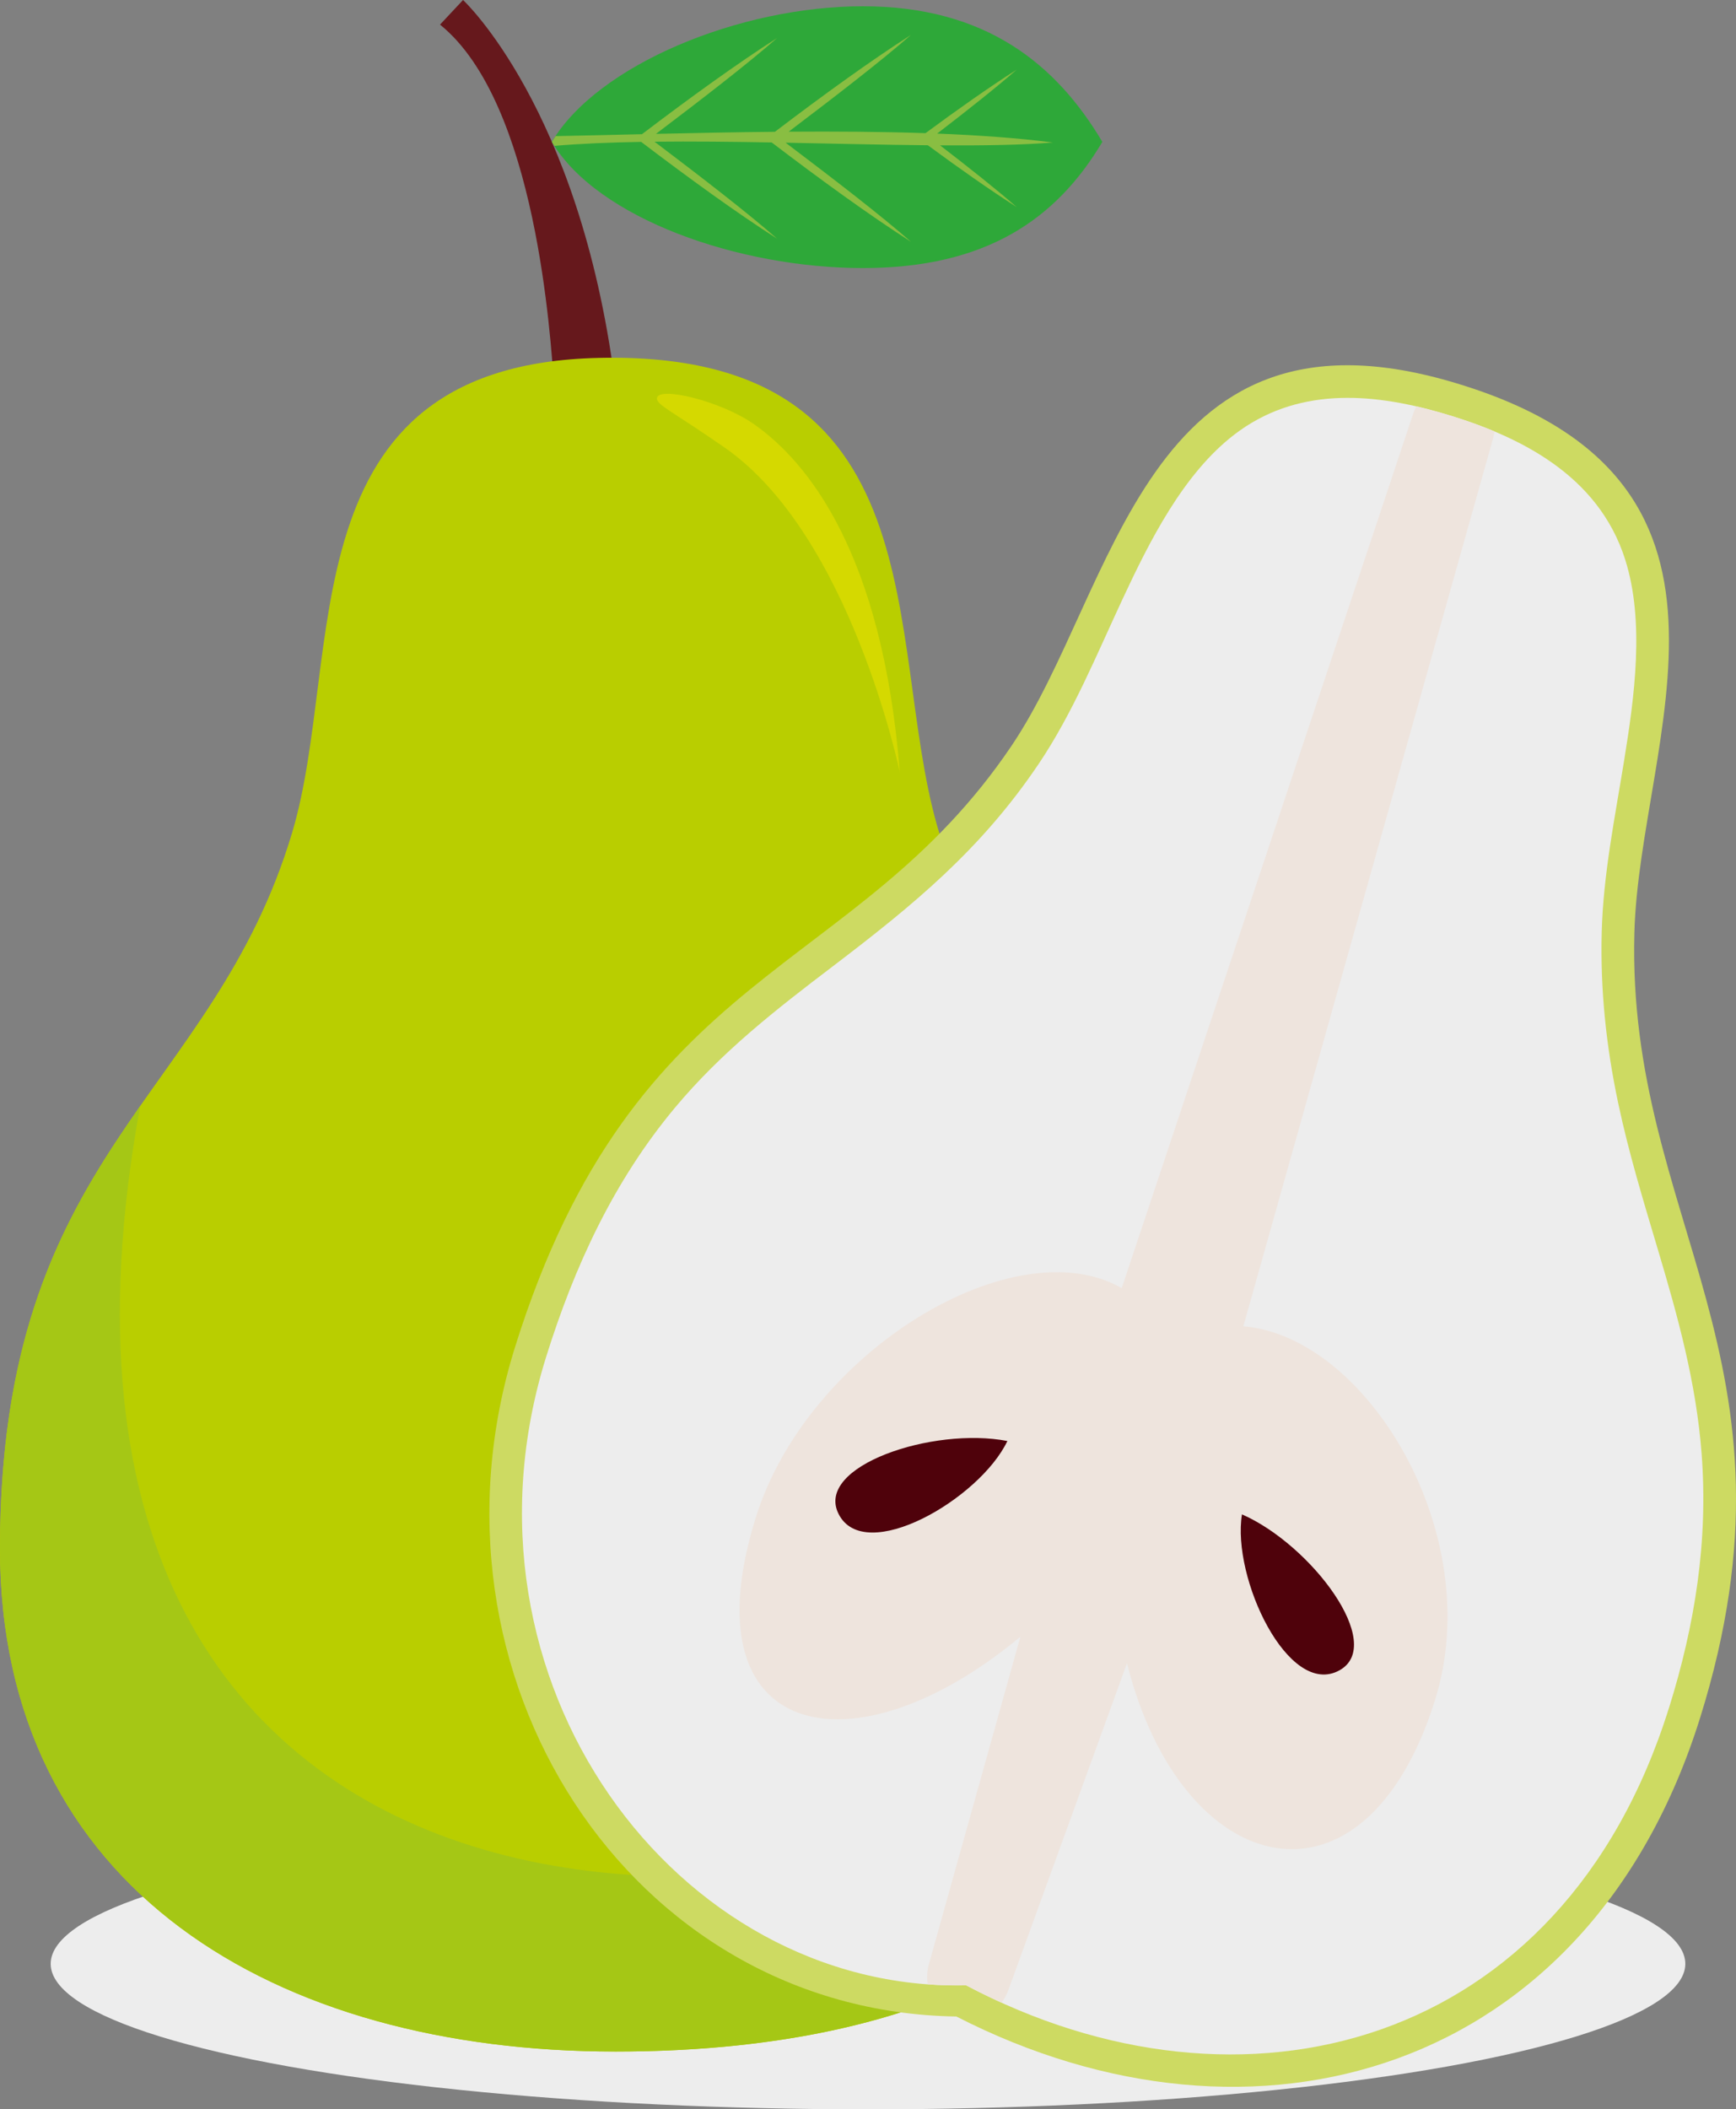 <?xml version="1.0" encoding="UTF-8"?>
<svg id="Laag_2" data-name="Laag 2" xmlns="http://www.w3.org/2000/svg" viewBox="0 0 1127.86 1369.89">
  <rect x="0" y="0" width="1127.86" height="1369.89" fill="#808080" stroke="none"/>
  <defs>
    <style>
      .cls-1 {
        fill: #2ea839;
      }

      .cls-1, .cls-2, .cls-3, .cls-4, .cls-5, .cls-6, .cls-7, .cls-8, .cls-9, .cls-10 {
        fill-rule: evenodd;
      }

      .cls-1, .cls-2, .cls-3, .cls-4, .cls-5, .cls-6, .cls-7, .cls-8, .cls-9, .cls-10, .cls-11 {
        stroke-width: 0px;
      }

      .cls-2 {
        fill: #4f020b;
      }

      .cls-3 {
        fill: #cdda62;
      }

      .cls-4 {
        fill: #a5c715;
      }

      .cls-5 {
        fill: #d5d900;
      }

      .cls-6, .cls-11 {
        fill: #ededed;
      }

      .cls-7 {
        fill: #66181c;
      }

      .cls-8 {
        fill: #89be42;
      }

      .cls-9 {
        fill: #eee4dd;
      }

      .cls-10 {
        fill: #b9ce00;
      }
    </style>
  </defs>
  <g id="Layer_1" data-name="Layer 1">
    <g>
      <ellipse class="cls-11" cx="563.93" cy="1275.39" rx="531" ry="94.5"/>
      <g>
        <path class="cls-7" d="M360.02,250.75c-2.32-30.34-11.23-183.96-74.14-234.77l14.96-15.98s75.45,69.83,98.53,247.04c-2.04,0-4.07.01-6.16.07-12.06.33-23.07,1.59-33.2,3.65Z"/>
        <path class="cls-10" d="M799.95,1005.78c0,240.9-179.08,326.59-399.98,326.59S0,1226.68,0,1005.78c0-258.59,138.03-291.9,189.83-465.13,34.51-115.42-5.42-303.58,199.14-308.22,222.8-5.05,185.56,182.91,219.78,303.52,50.69,178.67,191.2,228.93,191.2,469.83Z"/>
        <path class="cls-4" d="M787.11,1108.46c-44.71,163.11-201.08,223.9-387.14,223.9C179.08,1332.36,0,1226.68,0,1005.78c0-145.45,43.67-219.63,91.1-287.52-105.61,574.78,448.45,576.85,696.01,390.2Z"/>
        <path class="cls-1" d="M716.18,92.14c-29.69,49.98-75.34,81.95-155.59,81.95s-172.38-31.97-202.07-81.95c29.69-49.98,121.82-88.07,202.07-88.07s125.9,38.08,155.59,88.07Z"/>
        <path class="cls-8" d="M360.89,88.4c17.5-.33,36.41-.79,56.18-1.25,31.18-23.68,61.45-45.58,87.85-62.5-19.52,17.05-47.69,38.79-78.73,62.29,24.91-.57,51.01-1.1,77.26-1.35,31.38-23.85,61.85-45.91,88.41-62.93-19.68,17.18-48.14,39.14-79.47,62.86,30.15-.21,60.32-.02,88.91.95,20.96-15.48,41.07-29.62,59.24-41.26-13.53,11.81-31.48,26.03-51.67,41.54,27.12,1.07,52.66,2.89,75.19,5.79-19.96,1.64-45.23,2.03-73.31,1.86,19.43,14.95,36.69,28.65,49.8,40.1-17.73-11.36-37.32-25.12-57.74-40.16-29-.27-60.67-1.06-92.41-1.67,32.13,24.29,61.39,46.83,81.49,64.38-27.16-17.41-58.41-40.08-90.53-64.54-25.97-.46-51.82-.75-76.12-.48,31.43,23.78,59.99,45.81,79.71,63.04-26.56-17.02-57.02-39.08-88.39-62.92-20.32.34-39.41,1.12-56.39,2.58-.55-.86-1.09-1.71-1.6-2.58.74-1.25,1.54-2.5,2.36-3.74Z"/>
      </g>
      <g>
        <path class="cls-3" d="M1104.57,1115.54c-72.45,231.88-289.87,293.24-483.22,194.06-212.99-3.23-353.21-222.03-286.77-434.65,77.77-248.9,220.65-239.45,322.62-390.62,67.93-100.72,86.09-293.84,284.38-236.78,215.97,62.15,123.6,231.87,120.26,358.26-4.94,187.22,115.18,277.86,42.73,509.74Z"/>
        <path class="cls-6" d="M1084.32,1109.22c16.93-54.18,25.57-108.61,21.18-165.38-3.54-45.79-15.26-88.31-28.32-132.07-9.45-31.68-19.06-63.15-25.9-95.54-7.77-36.78-11.65-73.37-10.66-110.98.98-37.04,8.58-74.47,14.5-111,6.69-41.23,13.62-90.49.68-131.04-17.44-54.62-68.38-80.38-120.11-95.27-45.92-13.21-93.84-16.26-133.63,14.2-33.4,25.57-55.37,69.7-72.81,107.07-16.69,35.77-32.39,74.22-54.49,106.98-37.55,55.67-81.04,91.31-133.63,131.33-37.37,28.43-72.37,55.63-102.69,91.95-39.69,47.56-65.26,102.99-83.64,161.8-65.71,210.31,84.5,412.55,272.85,408.08,178.6,94.58,387.19,42.13,456.64-180.13Z"/>
        <path class="cls-9" d="M971.01,280.21c-11.46-4.82-23.36-8.84-35.3-12.27-5.16-1.49-10.35-2.84-15.55-4.04-.81,1.5-1.46,3.11-2.02,4.78l-189.37,567.9c-69.53-39.9-203.95,40.82-237.74,148.94-45.25,144.83,62.91,168.1,171.91,77.43l-59.42,212.62c-1.24,4.44-1.56,8.89-.74,13.14,8.21.6,16.51.83,24.89.63,7.61,4.03,15.28,7.77,22.99,11.27,2.05-2.56,3.53-5.58,4.71-8.84l76.81-211.59c35.6,141.32,154.38,170.36,200.16,23.85,33.85-108.33-44.68-236.23-124.56-242.67l162.21-576.48c.44-1.56.82-3.11,1.02-4.67Z"/>
        <g>
          <path class="cls-2" d="M654.48,935.86c-17.95,37.71-92.86,81.06-109.71,47.26-15.52-31.13,61.51-56.66,109.71-47.26Z"/>
          <path class="cls-2" d="M806.89,983.49c-6.71,41.22,30.19,119.51,63.29,101.32,30.48-16.76-18.31-81.6-63.29-101.32Z"/>
        </g>
      </g>
      <path class="cls-5" d="M489.98,275.57c34.95,24.59,83.4,83.98,94.61,225.97,0,0-31.91-153.87-113.62-210.75-33.49-23.31-44.53-27.8-44.17-32.15.67-8,41.47,1.65,63.18,16.93Z"/>
    </g>
  </g>
</svg>
